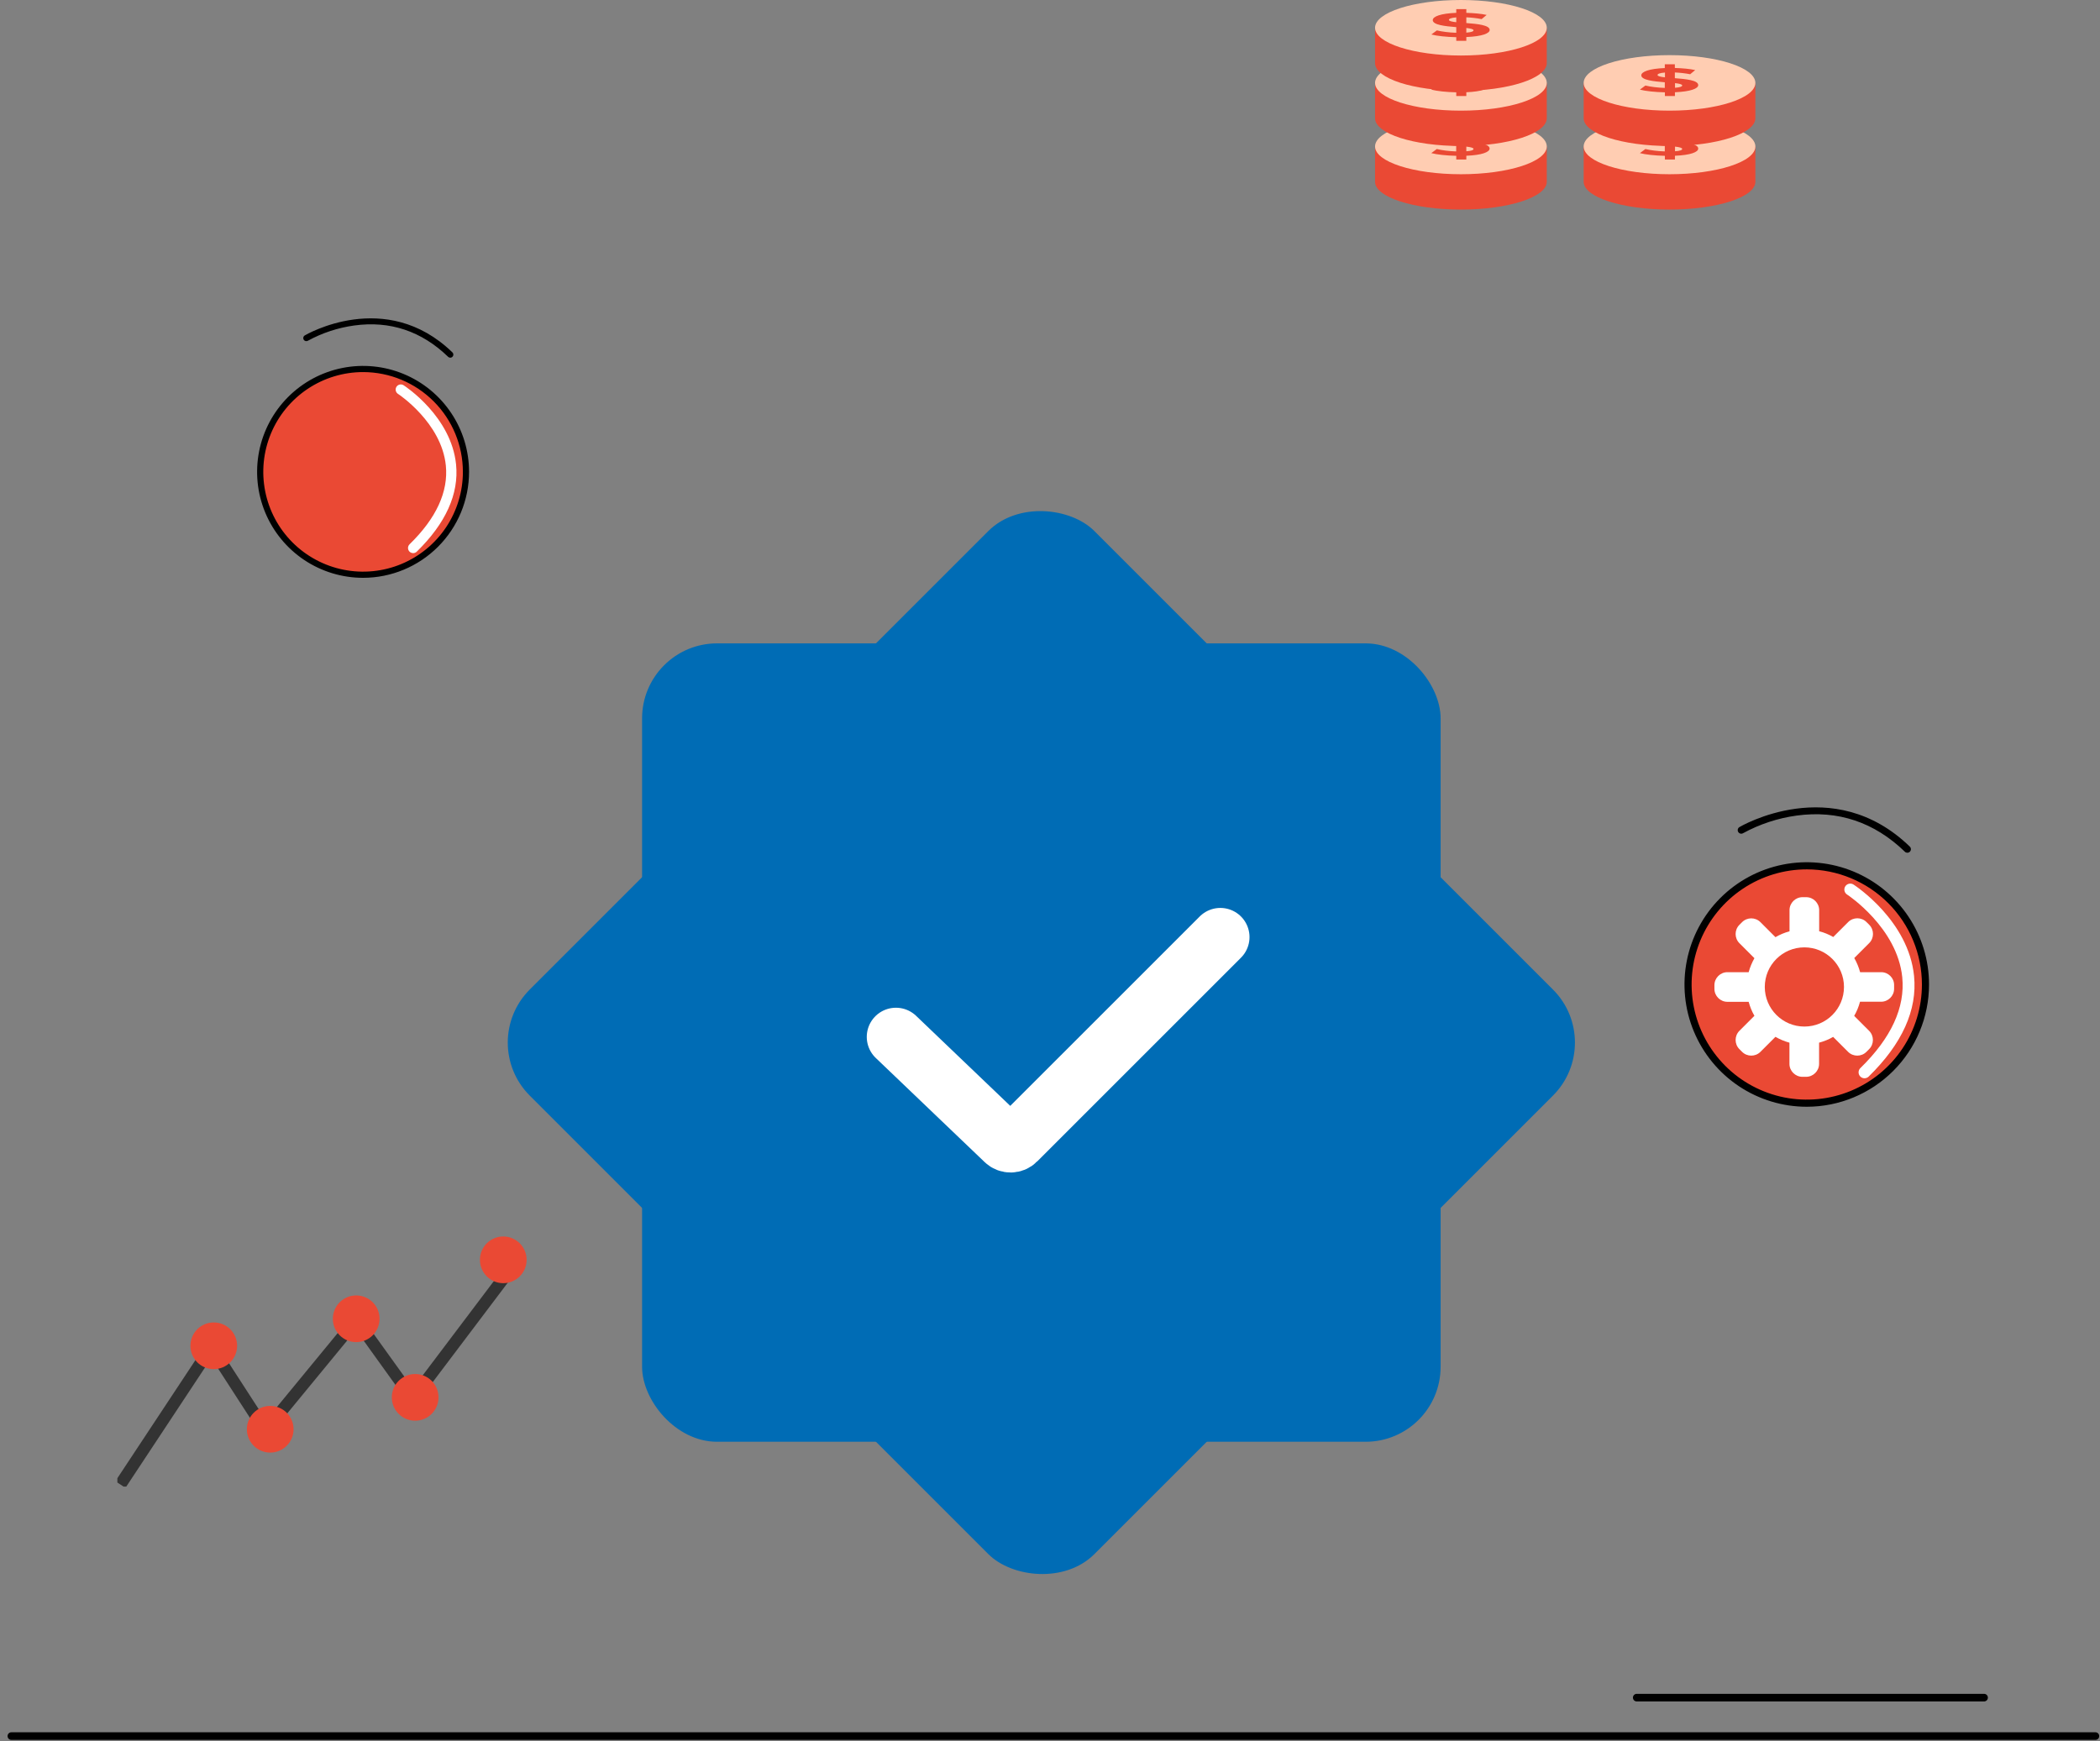 <svg width="252" height="209" viewBox="0 0 252 209" fill="none" xmlns="http://www.w3.org/2000/svg">
<rect x="0" y="0" width="252" height="209" fill="#808080" stroke="none"/>
<path d="M43.587 68.981C50.395 68.981 55.914 63.453 55.914 56.635C55.914 49.816 50.395 44.288 43.587 44.288C36.779 44.288 31.26 49.816 31.26 56.635C31.26 63.453 36.779 68.981 43.587 68.981Z" fill="#EA4934"/>
<path d="M43.587 69.351C41.071 69.355 38.611 68.612 36.517 67.217C34.424 65.821 32.791 63.837 31.826 61.513C30.861 59.19 30.607 56.632 31.095 54.164C31.584 51.696 32.794 49.429 34.572 47.648C36.349 45.868 38.615 44.655 41.083 44.163C43.55 43.671 46.108 43.922 48.432 44.884C50.757 45.846 52.744 47.476 54.142 49.568C55.541 51.659 56.287 54.119 56.287 56.635C56.286 60.004 54.948 63.235 52.567 65.619C50.186 68.003 46.957 69.346 43.587 69.351ZM43.587 44.658C41.218 44.655 38.901 45.355 36.929 46.668C34.957 47.982 33.419 49.851 32.51 52.039C31.601 54.227 31.362 56.636 31.822 58.96C32.282 61.285 33.421 63.42 35.095 65.097C36.77 66.773 38.904 67.916 41.227 68.379C43.551 68.843 45.96 68.607 48.149 67.701C50.338 66.795 52.21 65.26 53.526 63.29C54.843 61.32 55.546 59.004 55.546 56.635C55.545 53.462 54.285 50.419 52.043 48.174C49.801 45.928 46.76 44.664 43.587 44.658Z" fill="black"/>
<path d="M54.022 42.93C53.93 42.928 53.842 42.891 53.776 42.826C50.59 39.742 46.8 38.475 42.506 39.066C40.554 39.334 38.668 39.955 36.94 40.9C36.856 40.947 36.758 40.959 36.665 40.935C36.572 40.911 36.493 40.851 36.443 40.77C36.393 40.688 36.377 40.59 36.398 40.496C36.418 40.403 36.475 40.321 36.554 40.268C36.651 40.209 46.276 34.529 54.289 42.293C54.342 42.343 54.378 42.408 54.394 42.48C54.41 42.551 54.404 42.625 54.377 42.694C54.351 42.762 54.305 42.82 54.246 42.862C54.186 42.904 54.115 42.928 54.042 42.93H54.022Z" fill="black"/>
<path d="M49.578 66.388C49.455 66.388 49.335 66.352 49.233 66.284C49.131 66.215 49.051 66.118 49.005 66.004C48.959 65.89 48.947 65.765 48.972 65.645C48.997 65.525 49.058 65.415 49.146 65.329C52.356 62.2 53.813 59.02 53.502 55.881C52.988 50.728 47.822 47.31 47.761 47.276C47.623 47.187 47.526 47.047 47.492 46.886C47.458 46.726 47.489 46.559 47.578 46.422C47.667 46.284 47.807 46.188 47.967 46.153C48.127 46.119 48.295 46.15 48.432 46.239C48.664 46.389 54.154 50.002 54.729 55.751C55.082 59.284 53.494 62.803 50.01 66.213C49.894 66.325 49.739 66.388 49.578 66.388Z" fill="white"/>
<path d="M216.832 132.407C224.687 132.407 231.055 126.029 231.055 118.161C231.055 110.294 224.687 103.915 216.832 103.915C208.976 103.915 202.608 110.294 202.608 118.161C202.608 126.029 208.976 132.407 216.832 132.407Z" fill="#EA4934"/>
<path d="M216.832 132.835C213.929 132.839 211.09 131.981 208.674 130.372C206.258 128.762 204.375 126.471 203.261 123.79C202.147 121.11 201.854 118.159 202.418 115.311C202.982 112.463 204.378 109.847 206.429 107.793C208.48 105.739 211.095 104.339 213.942 103.771C216.788 103.204 219.74 103.493 222.422 104.603C225.105 105.713 227.397 107.594 229.011 110.007C230.624 112.421 231.485 115.258 231.485 118.161C231.483 122.049 229.94 125.777 227.193 128.528C224.445 131.279 220.719 132.828 216.832 132.835ZM216.832 104.343C214.098 104.339 211.424 105.146 209.149 106.662C206.874 108.178 205.1 110.335 204.051 112.859C203.002 115.384 202.725 118.163 203.256 120.845C203.787 123.527 205.102 125.991 207.033 127.926C208.965 129.86 211.427 131.178 214.108 131.713C216.789 132.248 219.569 131.975 222.095 130.93C224.621 129.885 226.781 128.114 228.3 125.841C229.819 123.568 230.63 120.895 230.63 118.161C230.629 114.5 229.175 110.989 226.588 108.399C224.001 105.808 220.493 104.35 216.832 104.343Z" fill="black"/>
<path d="M228.872 102.348C228.765 102.346 228.663 102.303 228.587 102.229C224.912 98.67 220.538 97.208 215.583 97.889C213.332 98.199 211.155 98.916 209.161 100.006C209.065 100.06 208.951 100.075 208.844 100.047C208.737 100.019 208.645 99.95 208.588 99.856C208.53 99.761 208.512 99.648 208.536 99.54C208.56 99.432 208.625 99.338 208.717 99.277C208.828 99.209 219.934 92.655 229.18 101.613C229.24 101.672 229.282 101.747 229.301 101.829C229.319 101.911 229.312 101.997 229.282 102.076C229.251 102.154 229.198 102.222 229.129 102.27C229.061 102.319 228.979 102.346 228.895 102.348H228.872Z" fill="black"/>
<path d="M223.744 129.416C223.602 129.416 223.463 129.374 223.346 129.295C223.228 129.216 223.136 129.104 223.083 128.972C223.029 128.841 223.016 128.697 223.045 128.558C223.074 128.419 223.144 128.292 223.245 128.193C226.949 124.583 228.63 120.914 228.271 117.292C227.678 111.346 221.718 107.403 221.647 107.363C221.488 107.26 221.377 107.099 221.337 106.914C221.298 106.729 221.333 106.536 221.436 106.377C221.539 106.218 221.7 106.107 221.885 106.068C222.07 106.028 222.263 106.064 222.422 106.166C222.689 106.34 229.023 110.508 229.687 117.141C230.095 121.219 228.262 125.279 224.242 129.213C224.108 129.343 223.93 129.415 223.744 129.416Z" fill="white"/>
<rect x="77.05" y="77.219" width="95.824" height="95.824" rx="9" fill="#006CB5"/>
<rect x="57.205" y="125.131" width="95.824" height="95.824" rx="9" transform="rotate(-45 57.205 125.131)" fill="#006CB5"/>
<path d="M251.45 208.825H1.365C1.244 208.825 1.127 208.777 1.042 208.691C0.956 208.606 0.908 208.49 0.908 208.368C0.908 208.247 0.956 208.131 1.042 208.046C1.127 207.96 1.244 207.912 1.365 207.912H251.45C251.571 207.912 251.687 207.96 251.773 208.046C251.859 208.131 251.907 208.247 251.907 208.368C251.907 208.49 251.859 208.606 251.773 208.691C251.687 208.777 251.571 208.825 251.45 208.825Z" fill="black"/>
<path d="M238.089 204.21H196.408C196.287 204.21 196.171 204.162 196.085 204.076C196 203.99 195.952 203.874 195.952 203.753C195.952 203.632 196 203.516 196.085 203.431C196.171 203.345 196.287 203.297 196.408 203.297H238.089C238.21 203.297 238.326 203.345 238.412 203.431C238.497 203.516 238.545 203.632 238.545 203.753C238.545 203.874 238.497 203.99 238.412 204.076C238.326 204.162 238.21 204.21 238.089 204.21Z" fill="black"/>
<path d="M107.512 124.45L120.58 136.95C120.973 137.326 121.594 137.319 121.978 136.934L146.441 112.472" stroke="white" stroke-width="7" stroke-linecap="round"/>
<g clip-path="url(#clip0_64_24028)">
<path d="M175.309 18.489C177.862 18.489 183.811 17.078 185.612 17.58C185.612 17.58 185.612 20.81 185.612 21.822C185.612 23.659 180.999 25.154 175.309 25.154C169.619 25.154 165.006 23.659 165.006 21.822C165.006 20.903 165.006 17.58 165.006 17.58C166.872 16.976 172.469 18.489 175.309 18.489Z" fill="#EA4934"/>
<path d="M175.309 20.912C180.999 20.912 185.612 19.42 185.612 17.58C185.612 15.739 180.999 14.248 175.309 14.248C169.619 14.248 165.006 15.739 165.006 17.58C165.006 19.42 169.619 20.912 175.309 20.912Z" fill="#FFCDB2"/>
<path d="M175.959 18.694V19.148H174.752V18.703C173.564 18.675 172.423 18.554 171.754 18.378L172.413 17.886C173.017 18.035 173.88 18.146 174.743 18.174V17.496C173.407 17.385 171.921 17.236 171.921 16.661C171.921 16.234 172.85 15.863 174.743 15.788V15.343H175.95V15.779C176.85 15.807 177.732 15.881 178.391 16.03L177.788 16.531C177.175 16.41 176.553 16.345 175.95 16.317V17.004C177.286 17.106 178.753 17.255 178.753 17.83C178.762 18.248 177.843 18.619 175.959 18.694ZM174.752 16.902V16.327C174.112 16.373 173.861 16.494 173.861 16.624C173.871 16.772 174.223 16.846 174.752 16.902ZM176.822 17.877C176.822 17.738 176.47 17.654 175.959 17.598V18.155C176.562 18.118 176.822 18.007 176.822 17.877Z" fill="#EA4934"/>
<path d="M175.309 10.86C177.862 10.86 183.811 9.449 185.612 9.95C185.612 9.95 185.612 13.18 185.612 14.192C185.612 16.03 180.999 17.524 175.309 17.524C169.619 17.524 165.006 16.039 165.006 14.192C165.006 13.273 165.006 9.95 165.006 9.95C166.872 9.347 172.469 10.86 175.309 10.86Z" fill="#EA4934"/>
<path d="M175.309 13.282C180.999 13.282 185.612 11.79 185.612 9.95C185.612 8.11 180.999 6.618 175.309 6.618C169.619 6.618 165.006 8.11 165.006 9.95C165.006 11.79 169.619 13.282 175.309 13.282Z" fill="#FFCDB2"/>
<path d="M175.959 11.073V11.528H174.752V11.082C173.564 11.055 172.423 10.934 171.754 10.758L172.413 10.266C173.017 10.414 173.88 10.525 174.743 10.553V9.876C173.407 9.764 171.921 9.616 171.921 9.04C171.921 8.613 172.85 8.242 174.743 8.168V7.713H175.95V8.159C176.85 8.187 177.732 8.261 178.391 8.409L177.788 8.91C177.175 8.79 176.553 8.725 175.95 8.697V9.384C177.286 9.486 178.753 9.634 178.753 10.21C178.762 10.628 177.843 10.99 175.959 11.073ZM174.752 9.282V8.706C174.121 8.753 173.871 8.873 173.871 9.003C173.871 9.143 174.223 9.226 174.752 9.282ZM176.822 10.256C176.822 10.117 176.47 10.034 175.959 9.978V10.535C176.562 10.488 176.822 10.386 176.822 10.256Z" fill="#EA4934"/>
<path d="M175.309 4.242C177.862 4.242 183.811 2.831 185.612 3.332C185.612 3.332 185.612 6.562 185.612 7.574C185.612 9.412 180.999 10.906 175.309 10.906C169.619 10.906 165.006 9.421 165.006 7.574C165.006 6.655 165.006 3.332 165.006 3.332C166.872 2.729 172.469 4.242 175.309 4.242Z" fill="#EA4934"/>
<path d="M185.612 3.332C185.612 5.17 180.999 6.664 175.309 6.664C169.619 6.664 165.006 5.17 165.006 3.332C165.006 1.494 169.619 0 175.309 0C180.999 0 185.612 1.494 185.612 3.332Z" fill="#FFCDB2"/>
<path d="M175.959 4.446V4.901H174.752V4.465C173.564 4.437 172.423 4.316 171.764 4.14L172.423 3.648C173.026 3.796 173.889 3.908 174.752 3.935V3.258C173.425 3.147 171.931 2.998 171.931 2.413C171.931 1.986 172.859 1.615 174.752 1.541V1.095H175.959V1.541C176.859 1.569 177.741 1.643 178.4 1.791L177.797 2.293C177.184 2.172 176.562 2.107 175.959 2.079V2.766C177.296 2.868 178.762 3.017 178.762 3.592C178.762 4.01 177.843 4.372 175.959 4.446ZM174.752 2.664V2.088C174.121 2.135 173.871 2.255 173.871 2.385C173.871 2.525 174.223 2.608 174.752 2.664ZM176.822 3.638C176.822 3.499 176.47 3.416 175.959 3.36V3.917C176.562 3.87 176.822 3.768 176.822 3.638Z" fill="#EA4934"/>
<path d="M200.342 18.489C202.895 18.489 208.845 17.078 210.645 17.58C210.645 17.58 210.645 20.81 210.645 21.822C210.645 23.659 206.032 25.154 200.342 25.154C194.653 25.154 190.04 23.659 190.04 21.822C190.04 20.903 190.04 17.58 190.04 17.58C191.905 16.976 197.502 18.489 200.342 18.489Z" fill="#EA4934"/>
<path d="M200.342 20.912C206.032 20.912 210.645 19.42 210.645 17.58C210.645 15.739 206.032 14.248 200.342 14.248C194.652 14.248 190.04 15.739 190.04 17.58C190.04 19.42 194.652 20.912 200.342 20.912Z" fill="#FFCDB2"/>
<path d="M200.992 18.694V19.148H199.786V18.703C198.598 18.675 197.456 18.554 196.788 18.378L197.447 17.886C198.05 18.035 198.913 18.146 199.776 18.174V17.496C198.44 17.385 196.955 17.236 196.955 16.661C196.955 16.234 197.883 15.863 199.776 15.788V15.343H200.983V15.779C201.883 15.807 202.765 15.881 203.424 16.03L202.821 16.531C202.208 16.41 201.586 16.345 200.983 16.317V17.004C202.32 17.106 203.786 17.255 203.786 17.83C203.795 18.248 202.886 18.619 200.992 18.694ZM199.795 16.902V16.327C199.154 16.373 198.904 16.494 198.904 16.624C198.904 16.772 199.266 16.846 199.795 16.902ZM201.865 17.877C201.865 17.738 201.512 17.654 201.002 17.598V18.155C201.596 18.118 201.865 18.007 201.865 17.877Z" fill="#EA4934"/>
<path d="M200.342 10.86C202.895 10.86 208.845 9.449 210.645 9.95C210.645 9.95 210.645 13.18 210.645 14.192C210.645 16.03 206.032 17.524 200.342 17.524C194.653 17.524 190.04 16.03 190.04 14.192C190.04 13.273 190.04 9.95 190.04 9.95C191.905 9.347 197.502 10.86 200.342 10.86Z" fill="#EA4934"/>
<path d="M200.342 13.282C206.032 13.282 210.645 11.79 210.645 9.95C210.645 8.11 206.032 6.618 200.342 6.618C194.652 6.618 190.04 8.11 190.04 9.95C190.04 11.79 194.652 13.282 200.342 13.282Z" fill="#FFCDB2"/>
<path d="M200.992 11.073V11.528H199.786V11.082C198.598 11.055 197.456 10.934 196.788 10.758L197.447 10.266C198.05 10.414 198.913 10.525 199.776 10.553V9.876C198.44 9.764 196.955 9.616 196.955 9.04C196.955 8.613 197.883 8.242 199.776 8.168V7.713H200.983V8.159C201.883 8.187 202.765 8.261 203.424 8.409L202.821 8.91C202.208 8.79 201.586 8.725 200.983 8.697V9.384C202.32 9.486 203.786 9.634 203.786 10.21C203.795 10.628 202.886 10.99 200.992 11.073ZM199.795 9.282V8.706C199.154 8.753 198.904 8.873 198.904 9.003C198.904 9.143 199.266 9.226 199.795 9.282ZM201.865 10.256C201.865 10.117 201.512 10.034 201.002 9.978V10.535C201.596 10.488 201.865 10.386 201.865 10.256Z" fill="#EA4934"/>
</g>
<path d="M225.746 116.683H223.213C223.052 116.085 222.815 115.516 222.511 114.985L224.304 113.192C224.911 112.585 224.911 111.599 224.304 110.991L223.981 110.669C223.374 110.062 222.388 110.062 221.781 110.669L219.988 112.462C219.466 112.158 218.897 111.921 218.3 111.769V109.237C218.3 108.383 217.598 107.681 216.744 107.681H216.298C215.444 107.681 214.743 108.383 214.743 109.237V111.779C214.135 111.94 213.576 112.177 213.054 112.481L211.252 110.678C210.645 110.071 209.658 110.071 209.051 110.678L208.729 111.001C208.122 111.608 208.122 112.594 208.729 113.202L210.531 115.004C210.237 115.525 210 116.085 209.839 116.683H207.287C206.433 116.683 205.731 117.385 205.731 118.238V118.684C205.731 119.538 206.433 120.24 207.287 120.24H209.839C210 120.837 210.228 121.397 210.531 121.919L208.729 123.721C208.122 124.328 208.122 125.314 208.729 125.921L209.051 126.244C209.658 126.851 210.645 126.851 211.252 126.244L213.054 124.442C213.576 124.745 214.145 124.982 214.733 125.144V127.686C214.733 128.539 215.435 129.241 216.289 129.241H216.734C217.588 129.241 218.29 128.539 218.29 127.686V125.144C218.888 124.982 219.457 124.755 219.978 124.451L221.771 126.244C222.378 126.851 223.365 126.851 223.972 126.244L224.294 125.921C224.901 125.314 224.901 124.328 224.294 123.721L222.502 121.928C222.805 121.406 223.042 120.837 223.204 120.23H225.736C226.59 120.23 227.292 119.528 227.292 118.675V118.229C227.301 117.385 226.599 116.683 225.746 116.683ZM216.526 123.209C213.908 123.209 211.774 121.084 211.774 118.456C211.774 115.829 213.898 113.704 216.526 113.704C219.144 113.704 221.278 115.829 221.278 118.456C221.278 121.084 219.153 123.209 216.526 123.209Z" fill="white"/>
<g clip-path="url(#clip1_64_24028)">
<path d="M14.45 178.177L25.359 161.671L31.842 171.694L42.75 158.43L49.526 167.861L62.205 151.062" stroke="#333333" stroke-width="1.448" stroke-miterlimit="10"/>
<path d="M63.194 151.208C63.194 152.753 61.942 154.01 60.392 154.01C58.847 154.01 57.59 152.759 57.59 151.208C57.59 149.664 58.841 148.406 60.392 148.406C61.936 148.406 63.194 149.658 63.194 151.208Z" fill="#EA4934"/>
<path d="M52.621 167.714C52.621 169.259 51.37 170.516 49.819 170.516C48.275 170.516 47.017 169.265 47.017 167.714C47.017 166.17 48.269 164.912 49.819 164.912C51.37 164.912 52.621 166.164 52.621 167.714Z" fill="#EA4934"/>
<path d="M45.546 158.283C45.546 159.828 44.294 161.085 42.744 161.085C41.199 161.085 39.942 159.834 39.942 158.283C39.942 156.739 41.193 155.481 42.744 155.481C44.294 155.481 45.546 156.733 45.546 158.283Z" fill="#EA4934"/>
<path d="M35.229 171.542C35.229 173.086 33.978 174.344 32.427 174.344C30.883 174.344 29.625 173.092 29.625 171.542C29.625 169.997 30.877 168.74 32.427 168.74C33.978 168.746 35.229 169.997 35.229 171.542Z" fill="#EA4934"/>
<path d="M28.454 161.525C28.454 163.069 27.203 164.326 25.652 164.326C24.108 164.326 22.85 163.075 22.85 161.525C22.85 159.98 24.102 158.723 25.652 158.723C27.203 158.723 28.454 159.974 28.454 161.525Z" fill="#EA4934"/>
</g>
<defs>
<clipPath id="clip0_64_24028">
<rect width="45.639" height="25.154" fill="white" transform="translate(165.006)"/>
</clipPath>
<clipPath id="clip1_64_24028">
<rect width="49.11" height="30.015" fill="white" transform="translate(14.084 148.406)"/>
</clipPath>
</defs>
</svg>
